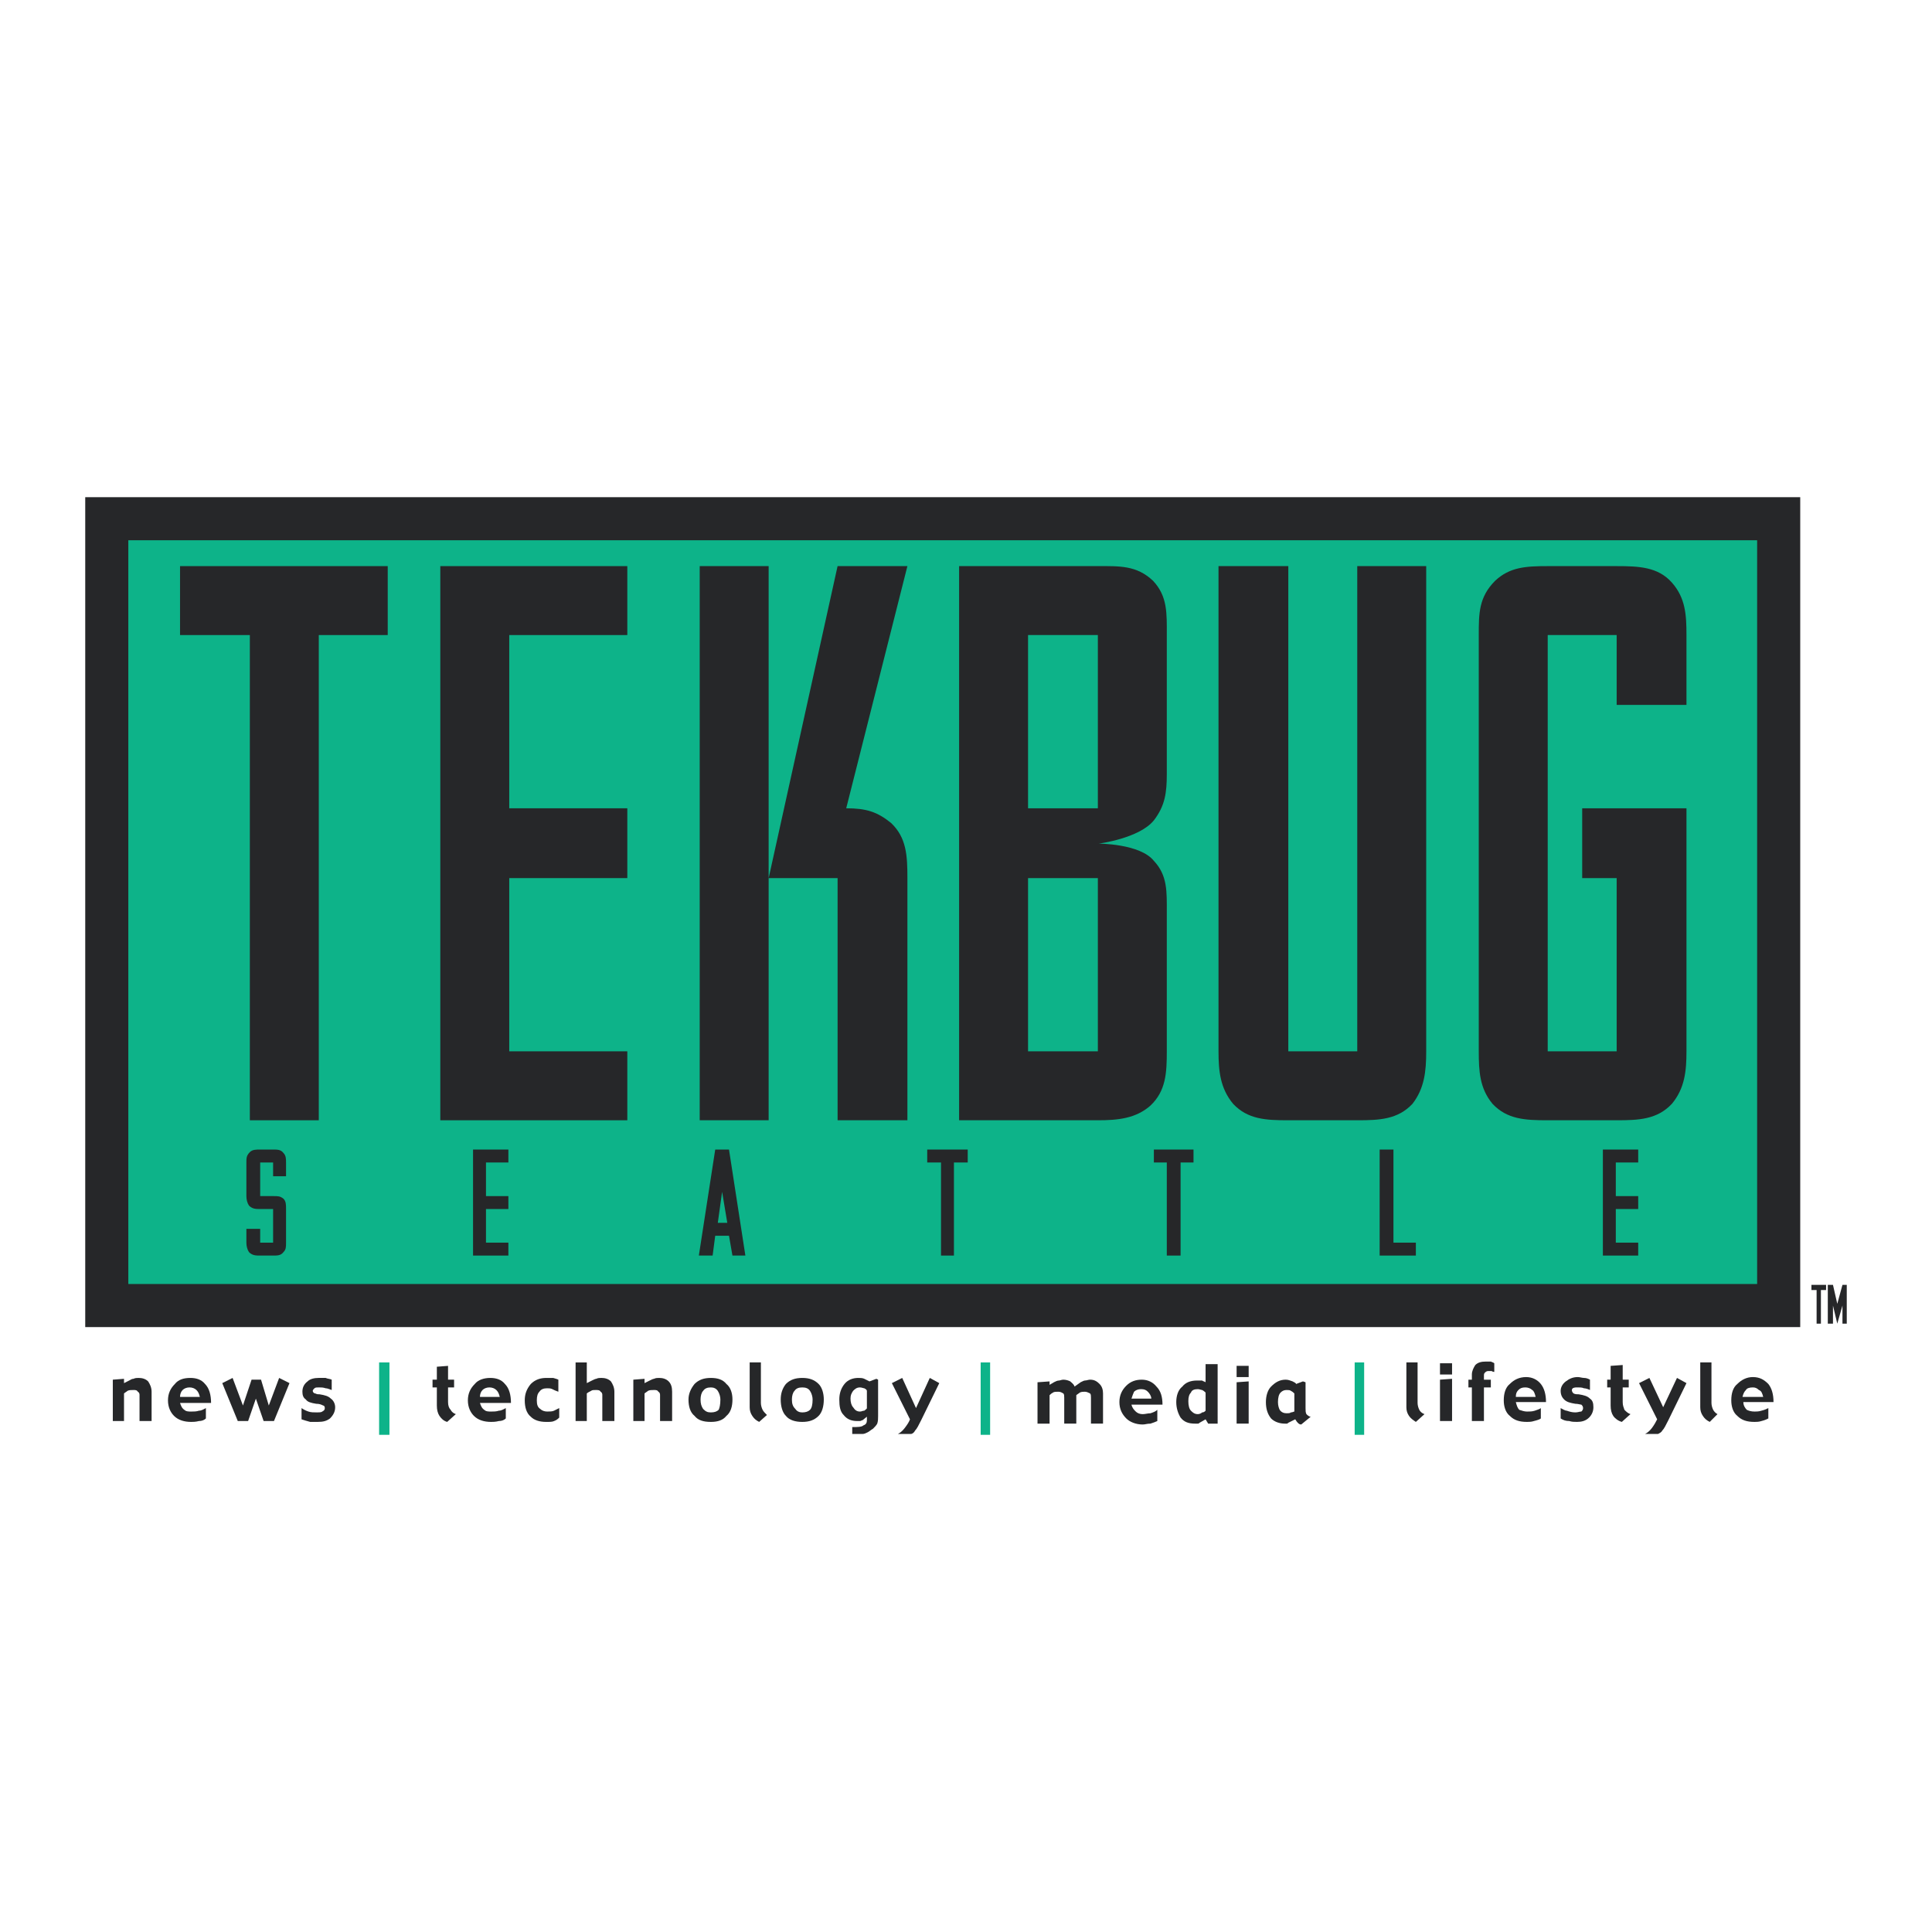 <?xml version="1.0" encoding="utf-8"?>
<!-- Generator: Adobe Illustrator 13.0.0, SVG Export Plug-In . SVG Version: 6.00 Build 14948)  -->
<!DOCTYPE svg PUBLIC "-//W3C//DTD SVG 1.0//EN" "http://www.w3.org/TR/2001/REC-SVG-20010904/DTD/svg10.dtd">
<svg version="1.0" id="Layer_1" xmlns="http://www.w3.org/2000/svg" xmlns:xlink="http://www.w3.org/1999/xlink" x="0px" y="0px"
	 width="192.756px" height="192.756px" viewBox="0 0 192.756 192.756" enable-background="new 0 0 192.756 192.756"
	 xml:space="preserve">
<g>
	<polygon fill-rule="evenodd" clip-rule="evenodd" fill="#FFFFFF" points="0,0 192.756,0 192.756,192.756 0,192.756 0,0 	"/>
	<polygon fill="#262729" points="10.653,49.604 177.459,49.604 179.609,49.604 179.609,51.753 179.609,130.256 179.609,132.404 
		177.459,132.404 10.653,132.404 8.504,132.404 8.504,130.256 8.504,51.753 8.504,49.604 10.653,49.604 	"/>
	<polygon fill="#0DB389" points="175.31,53.902 12.803,53.902 12.803,128.105 175.31,128.105 175.31,53.902 	"/>
	<path fill-rule="evenodd" clip-rule="evenodd" fill="#262729" d="M15.125,141.777h-1.204v-2.58c0-0.086,0-0.258-0.172-0.344
		c-0.086-0.172-0.258-0.172-0.43-0.172c-0.258,0-0.43,0-0.602,0.086c-0.086,0.086-0.258,0.172-0.344,0.258v2.752h-1.118v-4.127
		l1.118-0.086v0.43l0.516-0.26c0.172-0.084,0.258-0.17,0.43-0.17c0.172-0.088,0.344-0.088,0.516-0.088
		c0.344,0,0.688,0.088,0.946,0.346c0.172,0.258,0.344,0.602,0.344,1.031V141.777L15.125,141.777z"/>
	<path fill-rule="evenodd" clip-rule="evenodd" fill="#262729" d="M17.962,139.369c0-0.258,0.086-0.516,0.258-0.688
		c0.172-0.172,0.43-0.258,0.688-0.258c0.258,0,0.516,0.086,0.688,0.258s0.258,0.344,0.344,0.688H17.962L17.962,139.369z
		 M20.456,138.08c-0.344-0.43-0.86-0.604-1.461-0.604c-0.688,0-1.204,0.174-1.548,0.604c-0.43,0.43-0.688,0.945-0.688,1.633
		s0.258,1.203,0.602,1.549c0.43,0.43,1.032,0.602,1.719,0.602c0.172,0,0.43,0,0.774-0.086c0.258,0,0.516-0.086,0.688-0.258v-1.033
		c-0.172,0.086-0.43,0.258-0.688,0.258c-0.258,0.086-0.516,0.086-0.774,0.086c-0.258,0-0.516,0-0.688-0.172
		c-0.258-0.172-0.344-0.43-0.43-0.688h3.096C21.058,139.197,20.885,138.51,20.456,138.08L20.456,138.08z"/>
	<polygon fill-rule="evenodd" clip-rule="evenodd" fill="#262729" points="28.882,137.994 27.334,141.777 26.302,141.777 
		25.529,139.541 24.755,141.777 23.723,141.777 22.175,137.994 23.207,137.477 24.239,140.229 25.099,137.65 26.044,137.65 
		26.818,140.229 27.85,137.477 28.882,137.994 	"/>
	<path fill-rule="evenodd" clip-rule="evenodd" fill="#262729" d="M33.439,140.4c0,0.43-0.172,0.773-0.516,1.119
		c-0.344,0.258-0.688,0.344-1.204,0.344c-0.172,0-0.43,0-0.774,0c-0.344-0.086-0.602-0.172-0.86-0.258v-1.119
		c0.258,0.172,0.43,0.258,0.688,0.344s0.516,0.086,0.86,0.086c0.172,0,0.43,0,0.516-0.086c0.172-0.086,0.258-0.172,0.258-0.344
		s-0.086-0.258-0.172-0.258c-0.171-0.086-0.344-0.172-0.688-0.172c-0.516-0.086-0.86-0.172-1.032-0.43
		c-0.258-0.172-0.344-0.43-0.344-0.773c0-0.43,0.172-0.773,0.516-1.031c0.258-0.258,0.688-0.346,1.118-0.346c0.258,0,0.43,0,0.688,0
		c0.172,0.088,0.43,0.088,0.602,0.174v1.031c-0.258-0.086-0.43-0.172-0.602-0.172c-0.258-0.086-0.43-0.086-0.688-0.086
		c-0.172,0-0.344,0-0.43,0.086s-0.172,0.172-0.172,0.258s0.086,0.258,0.258,0.258c0.172,0.086,0.258,0.086,0.43,0.086
		c0.516,0.086,0.86,0.172,1.118,0.43C33.267,139.713,33.439,140.057,33.439,140.4L33.439,140.4z"/>
	<polygon fill-rule="evenodd" clip-rule="evenodd" fill="#0DB389" points="37.824,135.93 38.855,135.93 38.855,143.152 
		37.824,143.152 37.824,135.93 	"/>
	<path fill-rule="evenodd" clip-rule="evenodd" fill="#262729" d="M45.477,141.088l-0.86,0.775
		c-0.344-0.086-0.602-0.344-0.774-0.602c-0.172-0.26-0.258-0.604-0.258-1.033v-1.805h-0.43v-0.773h0.43v-1.291l1.118-0.086v1.377
		h0.602v0.773h-0.602v1.461c0,0.344,0.086,0.602,0.258,0.773C45.046,140.83,45.219,141.002,45.477,141.088L45.477,141.088z"/>
	<path fill-rule="evenodd" clip-rule="evenodd" fill="#262729" d="M47.884,139.369c0-0.258,0.086-0.516,0.258-0.688
		c0.172-0.172,0.43-0.258,0.688-0.258s0.516,0.086,0.688,0.258s0.258,0.344,0.344,0.688H47.884L47.884,139.369z M50.377,138.08
		c-0.344-0.43-0.86-0.604-1.461-0.604c-0.602,0-1.204,0.174-1.548,0.604c-0.43,0.43-0.688,0.945-0.688,1.633
		s0.258,1.203,0.602,1.549c0.43,0.43,1.032,0.602,1.72,0.602c0.172,0,0.43,0,0.773-0.086c0.258,0,0.516-0.086,0.688-0.258v-1.033
		c-0.172,0.086-0.43,0.258-0.688,0.258c-0.258,0.086-0.516,0.086-0.773,0.086c-0.258,0-0.516,0-0.688-0.172
		c-0.258-0.172-0.344-0.43-0.43-0.688h3.095C50.979,139.197,50.808,138.51,50.377,138.08L50.377,138.08z"/>
	<path fill-rule="evenodd" clip-rule="evenodd" fill="#262729" d="M55.794,141.432c-0.086,0.088-0.258,0.26-0.516,0.346
		c-0.172,0.086-0.43,0.086-0.774,0.086c-0.688,0-1.204-0.172-1.547-0.518c-0.43-0.344-0.602-0.945-0.602-1.633
		c0-0.602,0.172-1.117,0.602-1.633c0.43-0.43,0.946-0.604,1.547-0.604c0.258,0,0.516,0,0.688,0c0.258,0.088,0.344,0.088,0.516,0.174
		v1.203c-0.258-0.086-0.43-0.172-0.602-0.258s-0.344-0.086-0.516-0.086c-0.344,0-0.602,0.086-0.774,0.344
		c-0.171,0.172-0.258,0.43-0.258,0.859s0.086,0.688,0.344,0.859c0.172,0.172,0.43,0.258,0.688,0.258c0.258,0,0.516,0,0.688-0.086
		s0.344-0.172,0.516-0.258V141.432L55.794,141.432z"/>
	<path fill-rule="evenodd" clip-rule="evenodd" fill="#262729" d="M61.297,141.777h-1.204v-2.58c0-0.086,0-0.258-0.172-0.344
		c-0.086-0.172-0.258-0.172-0.516-0.172c-0.171,0-0.344,0-0.43,0.086c-0.172,0.086-0.344,0.172-0.43,0.258v2.752h-1.118v-5.848
		h1.118v2.064l0.516-0.26c0.172-0.084,0.344-0.17,0.43-0.17c0.172-0.088,0.344-0.088,0.516-0.088c0.344,0,0.688,0.088,0.946,0.346
		c0.172,0.258,0.344,0.602,0.344,1.031V141.777L61.297,141.777z"/>
	<path fill-rule="evenodd" clip-rule="evenodd" fill="#262729" d="M67.058,141.777h-1.204v-2.58c0-0.086,0-0.258-0.172-0.344
		c-0.086-0.172-0.258-0.172-0.43-0.172c-0.258,0-0.43,0-0.602,0.086c-0.086,0.086-0.258,0.172-0.344,0.258v2.752h-1.118v-4.127
		l1.118-0.086v0.43l0.516-0.26c0.172-0.084,0.344-0.17,0.43-0.17c0.172-0.088,0.344-0.088,0.516-0.088
		c0.344,0,0.688,0.088,0.945,0.346c0.258,0.258,0.344,0.602,0.344,1.031V141.777L67.058,141.777z"/>
	<path fill-rule="evenodd" clip-rule="evenodd" fill="#262729" d="M71.701,140.658c-0.172,0.172-0.43,0.258-0.774,0.258
		c-0.344,0-0.516-0.086-0.774-0.344c-0.172-0.258-0.258-0.516-0.258-0.945c0-0.344,0.086-0.688,0.258-0.859
		c0.172-0.258,0.43-0.344,0.774-0.344c0.258,0,0.516,0.086,0.688,0.344c0.172,0.258,0.258,0.602,0.258,0.859
		C71.873,140.143,71.787,140.486,71.701,140.658L71.701,140.658z M72.475,138.08c-0.344-0.43-0.86-0.604-1.548-0.604
		s-1.204,0.174-1.634,0.604c-0.344,0.43-0.602,0.945-0.602,1.547c0,0.688,0.172,1.289,0.602,1.635
		c0.344,0.43,0.86,0.602,1.634,0.602c0.688,0,1.204-0.172,1.548-0.602c0.43-0.346,0.602-0.947,0.602-1.635
		C73.077,139.025,72.905,138.424,72.475,138.08L72.475,138.08z"/>
	<path fill-rule="evenodd" clip-rule="evenodd" fill="#262729" d="M76.516,141.174l-0.774,0.689
		c-0.344-0.172-0.516-0.344-0.688-0.602c-0.172-0.26-0.258-0.518-0.258-0.861v-4.471h1.118v4.041c0,0.258,0.086,0.516,0.172,0.688
		C76.172,140.83,76.344,141.002,76.516,141.174L76.516,141.174z"/>
	<path fill-rule="evenodd" clip-rule="evenodd" fill="#262729" d="M80.815,140.658c-0.172,0.172-0.43,0.258-0.774,0.258
		c-0.258,0-0.516-0.086-0.688-0.344c-0.258-0.258-0.344-0.516-0.344-0.945c0-0.344,0.086-0.688,0.258-0.859
		c0.172-0.258,0.43-0.344,0.774-0.344s0.602,0.086,0.774,0.344c0.172,0.258,0.258,0.602,0.258,0.859
		C81.073,140.143,80.987,140.486,80.815,140.658L80.815,140.658z M81.675,138.08c-0.43-0.43-0.945-0.604-1.633-0.604
		s-1.204,0.174-1.634,0.604c-0.344,0.43-0.516,0.945-0.516,1.547c0,0.688,0.171,1.289,0.516,1.635
		c0.344,0.43,0.946,0.602,1.634,0.602s1.204-0.172,1.633-0.602c0.344-0.346,0.516-0.947,0.516-1.635
		C82.191,139.025,82.019,138.424,81.675,138.08L81.675,138.08z"/>
	<path fill-rule="evenodd" clip-rule="evenodd" fill="#262729" d="M86.232,140.744c-0.172,0-0.258,0.086-0.43,0.086
		c-0.344,0-0.516-0.172-0.688-0.43c-0.172-0.172-0.258-0.516-0.258-0.859s0.086-0.516,0.258-0.773
		c0.172-0.172,0.344-0.344,0.688-0.344c0.172,0,0.344,0.086,0.43,0.086c0.172,0.086,0.258,0.172,0.258,0.258v1.719
		C86.49,140.572,86.318,140.658,86.232,140.744L86.232,140.744z M87.608,137.65l-0.172-0.086l-0.688,0.258
		c-0.172-0.088-0.344-0.172-0.516-0.258c-0.172-0.088-0.43-0.088-0.602-0.088c-0.516,0-1.032,0.174-1.376,0.604
		s-0.516,0.945-0.516,1.547c0,0.688,0.086,1.203,0.43,1.547c0.344,0.432,0.774,0.604,1.376,0.604c0.086,0,0.171,0,0.258,0
		c0.086,0,0.172-0.086,0.258-0.086l0.43-0.346v0.346c0,0.258-0.085,0.43-0.344,0.516c-0.172,0.172-0.602,0.172-1.118,0.172v0.688
		h1.032c0.172,0,0.344-0.086,0.516-0.172s0.344-0.258,0.516-0.344c0.172-0.172,0.344-0.344,0.43-0.516
		c0.086-0.258,0.086-0.516,0.086-0.773V137.65L87.608,137.65z"/>
	<path fill-rule="evenodd" clip-rule="evenodd" fill="#262729" d="M93.712,137.994l-1.806,3.697
		c-0.258,0.516-0.43,0.859-0.602,1.031c-0.086,0.172-0.258,0.344-0.43,0.344h-1.29c0.172-0.086,0.43-0.258,0.688-0.602
		c0.258-0.344,0.43-0.602,0.516-0.859l-1.806-3.611l1.032-0.518l1.376,3.01l1.375-3.01L93.712,137.994L93.712,137.994z"/>
	<polygon fill-rule="evenodd" clip-rule="evenodd" fill="#0DB389" points="97.84,135.93 98.785,135.93 98.785,143.152 
		97.84,143.152 97.84,135.93 	"/>
	<polygon fill-rule="evenodd" clip-rule="evenodd" fill="#0DB389" points="135.156,135.93 136.102,135.93 136.102,143.152 
		135.156,143.152 135.156,135.93 	"/>
	<path fill-rule="evenodd" clip-rule="evenodd" fill="#262729" d="M142.121,141.088l-0.86,0.775
		c-0.258-0.172-0.516-0.344-0.688-0.602c-0.173-0.26-0.258-0.518-0.258-0.861v-4.471h1.117v4.041c0,0.258,0.086,0.516,0.172,0.688
		S141.862,141.002,142.121,141.088L142.121,141.088z"/>
	<path fill-rule="evenodd" clip-rule="evenodd" fill="#262729" d="M143.668,136.016h1.204v1.117h-1.204V136.016L143.668,136.016z
		 M144.872,141.777h-1.204v-4.127l1.204-0.086V141.777L144.872,141.777z"/>
	<path fill-rule="evenodd" clip-rule="evenodd" fill="#262729" d="M149.085,136.875c0,0-0.172,0-0.258-0.086
		c-0.172,0-0.258,0-0.344,0c-0.172,0-0.258,0.086-0.344,0.172s-0.086,0.172-0.086,0.344v0.346h0.688v0.773h-0.688v3.354h-1.204
		v-3.354h-0.344v-0.773h0.344v-0.518c0-0.344,0.172-0.688,0.344-0.945c0.258-0.258,0.602-0.344,1.032-0.344c0.172,0,0.344,0,0.516,0
		c0.172,0.086,0.258,0.086,0.344,0.172V136.875L149.085,136.875z"/>
	<path fill-rule="evenodd" clip-rule="evenodd" fill="#262729" d="M151.235,139.369c0-0.344,0.086-0.516,0.257-0.688
		c0.173-0.172,0.345-0.258,0.688-0.258c0.258,0,0.516,0.086,0.688,0.258c0.172,0.086,0.259,0.344,0.344,0.688H151.235
		L151.235,139.369z M153.729,138.08c-0.344-0.43-0.86-0.689-1.462-0.689c-0.688,0-1.204,0.26-1.634,0.689
		c-0.43,0.344-0.602,0.945-0.602,1.633c0,0.602,0.172,1.203,0.602,1.549c0.43,0.43,0.946,0.602,1.72,0.602
		c0.172,0,0.43,0,0.688-0.086c0.345-0.086,0.603-0.172,0.688-0.258v-1.033c-0.086,0.086-0.344,0.172-0.602,0.258
		c-0.259,0.086-0.517,0.086-0.774,0.086s-0.516-0.086-0.773-0.172c-0.173-0.172-0.258-0.43-0.344-0.773h3.009
		C154.244,139.111,154.072,138.51,153.729,138.08L153.729,138.08z"/>
	<path fill-rule="evenodd" clip-rule="evenodd" fill="#262729" d="M158.974,140.4c0,0.43-0.173,0.773-0.431,1.031
		c-0.344,0.346-0.773,0.432-1.203,0.432c-0.258,0-0.516,0-0.774-0.086c-0.344,0-0.602-0.086-0.859-0.258v-1.033
		c0.172,0.086,0.43,0.258,0.602,0.258c0.258,0.086,0.517,0.172,0.86,0.172c0.258,0,0.43-0.086,0.602-0.086
		c0.086-0.086,0.172-0.172,0.172-0.344s-0.086-0.258-0.172-0.344c-0.086,0-0.344-0.086-0.602-0.086
		c-0.517-0.086-0.86-0.172-1.118-0.43c-0.172-0.172-0.344-0.43-0.344-0.859c0-0.344,0.172-0.688,0.516-0.945
		s0.688-0.432,1.204-0.432c0.172,0,0.43,0.086,0.602,0.086c0.258,0,0.43,0.088,0.602,0.174v1.031
		c-0.172-0.086-0.43-0.172-0.602-0.172c-0.172-0.086-0.43-0.086-0.602-0.086c-0.258,0-0.344,0-0.517,0.086
		c-0.085,0.086-0.085,0.172-0.085,0.172c0,0.172,0.085,0.258,0.171,0.344c0.173,0.086,0.345,0.086,0.517,0.086
		c0.516,0.086,0.859,0.172,1.117,0.43C158.888,139.713,158.974,139.971,158.974,140.4L158.974,140.4z"/>
	<path fill-rule="evenodd" clip-rule="evenodd" fill="#262729" d="M162.671,141.088l-0.86,0.775
		c-0.344-0.086-0.688-0.344-0.859-0.602c-0.172-0.26-0.259-0.604-0.259-1.033v-1.805h-0.344v-0.773h0.344v-1.377l1.204-0.086v1.463
		h0.602v0.773h-0.602v1.461c0,0.344,0.086,0.516,0.172,0.773C162.24,140.83,162.412,141.002,162.671,141.088L162.671,141.088z"/>
	<path fill-rule="evenodd" clip-rule="evenodd" fill="#262729" d="M168.259,137.994l-1.806,3.697
		c-0.258,0.516-0.43,0.859-0.602,1.031c-0.086,0.172-0.258,0.258-0.43,0.344h-1.29c0.172-0.086,0.431-0.258,0.688-0.602
		s0.43-0.688,0.516-0.859l-1.806-3.611l1.032-0.518l1.375,2.924l1.376-2.924L168.259,137.994L168.259,137.994z"/>
	<path fill-rule="evenodd" clip-rule="evenodd" fill="#262729" d="M171.354,141.088l-0.773,0.775
		c-0.344-0.172-0.517-0.344-0.688-0.602c-0.172-0.26-0.258-0.518-0.258-0.861v-4.471h1.118v4.041c0,0.258,0.086,0.516,0.172,0.688
		S171.183,141.002,171.354,141.088L171.354,141.088z"/>
	<path fill-rule="evenodd" clip-rule="evenodd" fill="#262729" d="M173.848,139.369c0.087-0.344,0.173-0.516,0.345-0.688
		c0.086-0.172,0.344-0.258,0.688-0.258c0.258,0,0.43,0.086,0.603,0.258c0.258,0.086,0.344,0.344,0.43,0.688H173.848L173.848,139.369
		z M176.428,138.08c-0.43-0.43-0.86-0.689-1.548-0.689c-0.602,0-1.118,0.26-1.548,0.689c-0.43,0.344-0.602,0.945-0.602,1.633
		c0,0.602,0.172,1.203,0.602,1.549c0.43,0.43,0.946,0.602,1.72,0.602c0.172,0,0.431,0,0.688-0.086
		c0.344-0.086,0.516-0.172,0.688-0.258v-1.033c-0.172,0.086-0.344,0.172-0.688,0.258c-0.258,0.086-0.517,0.086-0.688,0.086
		c-0.344,0-0.602-0.086-0.773-0.172c-0.172-0.172-0.344-0.43-0.344-0.773h3.009C176.943,139.111,176.771,138.51,176.428,138.08
		L176.428,138.08z"/>
	<path fill-rule="evenodd" clip-rule="evenodd" fill="#262729" d="M110.049,142.035h-1.203v-2.58c0-0.172,0-0.344-0.086-0.43
		c-0.173-0.086-0.344-0.172-0.517-0.172c-0.172,0-0.344,0-0.516,0.086c-0.086,0.086-0.258,0.172-0.344,0.258v2.838h-1.204v-2.58
		c0-0.172,0-0.344-0.086-0.43c-0.172-0.086-0.258-0.172-0.516-0.172c-0.172,0-0.43,0-0.516,0.086
		c-0.172,0.086-0.258,0.172-0.344,0.258v2.838h-1.204v-4.127l1.204-0.086v0.344l0.43-0.258c0.172-0.086,0.344-0.174,0.516-0.174
		c0.086,0,0.258-0.084,0.43-0.084c0.258,0,0.517,0.084,0.688,0.172c0.172,0.172,0.344,0.258,0.43,0.516l0.602-0.43
		c0.172-0.086,0.344-0.174,0.43-0.174c0.173,0,0.344-0.084,0.517-0.084c0.43,0,0.688,0.172,0.945,0.43s0.344,0.602,0.344,0.945
		V142.035L110.049,142.035z"/>
	<path fill-rule="evenodd" clip-rule="evenodd" fill="#262729" d="M112.887,139.541c0.086-0.258,0.172-0.516,0.258-0.688
		c0.172-0.172,0.43-0.258,0.688-0.258c0.345,0,0.517,0.086,0.688,0.258s0.344,0.43,0.344,0.688H112.887L112.887,139.541z
		 M115.38,138.338c-0.344-0.43-0.859-0.688-1.461-0.688c-0.603,0-1.118,0.172-1.548,0.602c-0.431,0.43-0.688,0.945-0.688,1.633
		s0.258,1.203,0.688,1.635c0.344,0.344,0.945,0.602,1.633,0.602c0.259,0,0.431-0.086,0.774-0.086
		c0.258-0.086,0.516-0.172,0.688-0.258v-1.119c-0.172,0.172-0.43,0.258-0.688,0.344c-0.258,0-0.516,0.086-0.774,0.086
		c-0.258,0-0.516-0.086-0.688-0.258s-0.344-0.344-0.43-0.688h3.096C115.982,139.369,115.811,138.768,115.38,138.338L115.38,138.338z
		"/>
	<path fill-rule="evenodd" clip-rule="evenodd" fill="#262729" d="M119.938,140.916c-0.086,0.086-0.258,0.172-0.43,0.172
		c-0.345,0-0.517-0.172-0.688-0.344s-0.258-0.516-0.258-0.945s0.086-0.688,0.258-0.859c0.086-0.258,0.344-0.344,0.688-0.344
		c0.172,0,0.344,0.086,0.43,0.086c0.172,0.086,0.258,0.172,0.344,0.258v1.805C120.195,140.83,120.109,140.916,119.938,140.916
		L119.938,140.916z M121.484,136.102h-1.203v1.807c-0.086-0.086-0.258-0.086-0.344-0.174c-0.172,0-0.345,0-0.516,0
		c-0.603,0-1.118,0.174-1.462,0.604c-0.431,0.344-0.603,0.945-0.603,1.547s0.172,1.117,0.43,1.547
		c0.345,0.432,0.774,0.604,1.462,0.604c0,0,0.086,0,0.173,0c0.171,0,0.171,0,0.258-0.086l0.602-0.344l0.258,0.43h0.945V136.102
		L121.484,136.102z"/>
	<path fill-rule="evenodd" clip-rule="evenodd" fill="#262729" d="M123.377,136.273h1.203v1.117h-1.203V136.273L123.377,136.273z
		 M124.58,142.035h-1.203v-4.127l1.203-0.086V142.035L124.58,142.035z"/>
	<path fill-rule="evenodd" clip-rule="evenodd" fill="#262729" d="M128.793,140.916c-0.086,0.086-0.258,0.086-0.43,0.086
		c-0.258,0-0.516-0.086-0.688-0.344c-0.086-0.172-0.172-0.43-0.172-0.773c0-0.43,0.086-0.773,0.258-0.945s0.344-0.258,0.602-0.258
		c0.172,0,0.344,0,0.43,0.086c0.173,0.086,0.258,0.172,0.345,0.258v1.805C129.051,140.83,128.966,140.916,128.793,140.916
		L128.793,140.916z M130.341,141.088c-0.086-0.172-0.086-0.344-0.086-0.602v-2.578l-0.258-0.086l-0.688,0.258
		c0-0.086-0.172-0.172-0.344-0.258c-0.259-0.088-0.431-0.172-0.688-0.172c-0.602,0-1.031,0.258-1.462,0.688
		c-0.344,0.344-0.516,0.945-0.516,1.547c0,0.688,0.172,1.203,0.516,1.635c0.345,0.344,0.86,0.516,1.376,0.516
		c0.086,0,0.086,0,0.172,0s0.086,0,0.172-0.086l0.688-0.344c0.086,0.086,0.086,0.172,0.258,0.344
		c0.086,0.086,0.172,0.172,0.344,0.172l0.946-0.775C130.599,141.346,130.427,141.174,130.341,141.088L130.341,141.088z"/>
	<path fill-rule="evenodd" clip-rule="evenodd" fill="#262729" d="M28.538,123.979c0,0.43,0,0.688-0.258,0.945
		c-0.258,0.344-0.602,0.344-1.032,0.344h-1.29c-0.43,0-0.774,0-1.118-0.344c-0.172-0.258-0.258-0.602-0.258-0.945v-1.375h1.376
		v1.375h1.29v-3.354h-1.29c-0.43,0-0.774,0-1.118-0.344c-0.172-0.258-0.258-0.602-0.258-0.945v-3.354c0-0.43,0-0.688,0.344-1.033
		c0.258-0.258,0.602-0.258,1.032-0.258h1.29c0.43,0,0.774,0,1.032,0.344c0.258,0.26,0.258,0.604,0.258,0.947v1.375h-1.29v-1.375
		h-1.29v3.354h1.29c0.516,0,0.688,0,1.032,0.258c0.258,0.258,0.258,0.602,0.258,1.031V123.979L28.538,123.979z"/>
	<polygon fill-rule="evenodd" clip-rule="evenodd" fill="#262729" points="47.196,114.691 50.721,114.691 50.721,115.982 
		48.486,115.982 48.486,119.336 50.721,119.336 50.721,120.625 48.486,120.625 48.486,123.979 50.721,123.979 50.721,125.268 
		47.196,125.268 47.196,114.691 	"/>
	<path fill-rule="evenodd" clip-rule="evenodd" fill="#262729" d="M72.561,122h-0.945l0.43-3.094L72.561,122L72.561,122z
		 M69.724,125.268h1.375l0.258-1.977h1.375l0.344,1.977h1.29l-1.633-10.576h-1.375L69.724,125.268L69.724,125.268z"/>
	<polygon fill-rule="evenodd" clip-rule="evenodd" fill="#262729" points="95.174,125.268 93.885,125.268 93.885,115.982 
		92.509,115.982 92.509,114.691 96.55,114.691 96.55,115.982 95.174,115.982 95.174,125.268 	"/>
	<polygon fill-rule="evenodd" clip-rule="evenodd" fill="#262729" points="117.787,125.268 116.412,125.268 116.412,115.982 
		115.122,115.982 115.122,114.691 119.077,114.691 119.077,115.982 117.787,115.982 117.787,125.268 	"/>
	<polygon fill-rule="evenodd" clip-rule="evenodd" fill="#262729" points="137.649,114.691 139.025,114.691 139.025,123.979 
		141.261,123.979 141.261,125.268 137.649,125.268 137.649,114.691 	"/>
	<polygon fill-rule="evenodd" clip-rule="evenodd" fill="#262729" points="159.919,114.691 163.444,114.691 163.444,115.982 
		161.209,115.982 161.209,119.336 163.444,119.336 163.444,120.625 161.209,120.625 161.209,123.979 163.444,123.979 
		163.444,125.268 159.919,125.268 159.919,114.691 	"/>
	<polygon fill-rule="evenodd" clip-rule="evenodd" fill="#262729" points="31.805,111.77 24.927,111.77 24.927,63.36 17.962,63.36 
		17.962,56.482 38.684,56.482 38.684,63.36 31.805,63.36 31.805,111.77 	"/>
	<polygon fill-rule="evenodd" clip-rule="evenodd" fill="#262729" points="43.929,56.482 62.587,56.482 62.587,63.36 50.808,63.36 
		50.808,80.643 62.587,80.643 62.587,87.608 50.808,87.608 50.808,104.891 62.587,104.891 62.587,111.77 43.929,111.77 
		43.929,56.482 	"/>
	<path fill-rule="evenodd" clip-rule="evenodd" fill="#262729" d="M69.81,56.482h6.878v55.288H69.81V56.482L69.81,56.482z
		 M83.566,56.482h6.965l-6.104,24.161c1.978,0,3.095,0.344,4.471,1.462c1.548,1.461,1.634,3.267,1.634,5.503v24.162h-6.965V87.608
		h-6.878L83.566,56.482L83.566,56.482z"/>
	<path fill-rule="evenodd" clip-rule="evenodd" fill="#262729" d="M102.569,63.36h6.964v17.283h-6.964V63.36L102.569,63.36z
		 M95.69,111.77h13.843c1.978,0,3.783-0.172,5.245-1.463c1.548-1.461,1.634-3.268,1.634-5.416V91.047
		c0-2.063,0.086-3.697-1.29-5.159c-1.376-1.72-5.503-1.72-5.503-1.72s4.041-0.516,5.503-2.321c1.118-1.462,1.29-2.752,1.29-4.644
		V63.36c0-2.149,0.086-3.869-1.376-5.417c-1.634-1.548-3.354-1.462-5.503-1.462H95.69V111.77L95.69,111.77z M102.569,87.608h6.964
		v17.283h-6.964V87.608L102.569,87.608z"/>
	<path fill-rule="evenodd" clip-rule="evenodd" fill="#262729" d="M142.293,56.482v48.409c0,1.977-0.172,3.697-1.376,5.244
		c-1.462,1.549-3.268,1.635-5.503,1.635h-6.879c-2.235,0-4.041-0.086-5.503-1.635c-1.289-1.547-1.461-3.268-1.461-5.244V56.482
		h6.964v48.409h6.879V56.482H142.293L142.293,56.482z"/>
	<path fill-rule="evenodd" clip-rule="evenodd" fill="#262729" d="M154.416,56.482h6.879c2.235,0,4.127,0.086,5.503,1.634
		c1.376,1.547,1.461,3.267,1.461,5.245v6.965h-6.964V63.36h-6.879v41.53h6.879V87.608h-3.439v-6.965h10.403v24.248
		c0,1.977-0.171,3.697-1.461,5.244c-1.462,1.549-3.268,1.635-5.503,1.635h-6.879c-2.235,0-4.041-0.086-5.503-1.635
		c-1.289-1.547-1.376-3.268-1.376-5.244V63.36c0-2.149,0-3.783,1.634-5.417C150.633,56.568,152.267,56.482,154.416,56.482
		L154.416,56.482z"/>
	<polygon fill-rule="evenodd" clip-rule="evenodd" fill="#262729" points="181.673,132.061 181.243,132.061 181.243,128.707 
		180.727,128.707 180.727,128.191 182.188,128.191 182.188,128.707 181.673,128.707 181.673,132.061 	"/>
	<polygon fill-rule="evenodd" clip-rule="evenodd" fill="#262729" points="182.36,128.191 182.876,128.191 183.306,130.082 
		183.822,128.191 184.252,128.191 184.252,132.061 183.822,132.061 183.822,130.256 183.306,132.061 182.876,130.256 
		182.876,132.061 182.36,132.061 182.36,128.191 	"/>
</g>
</svg>
